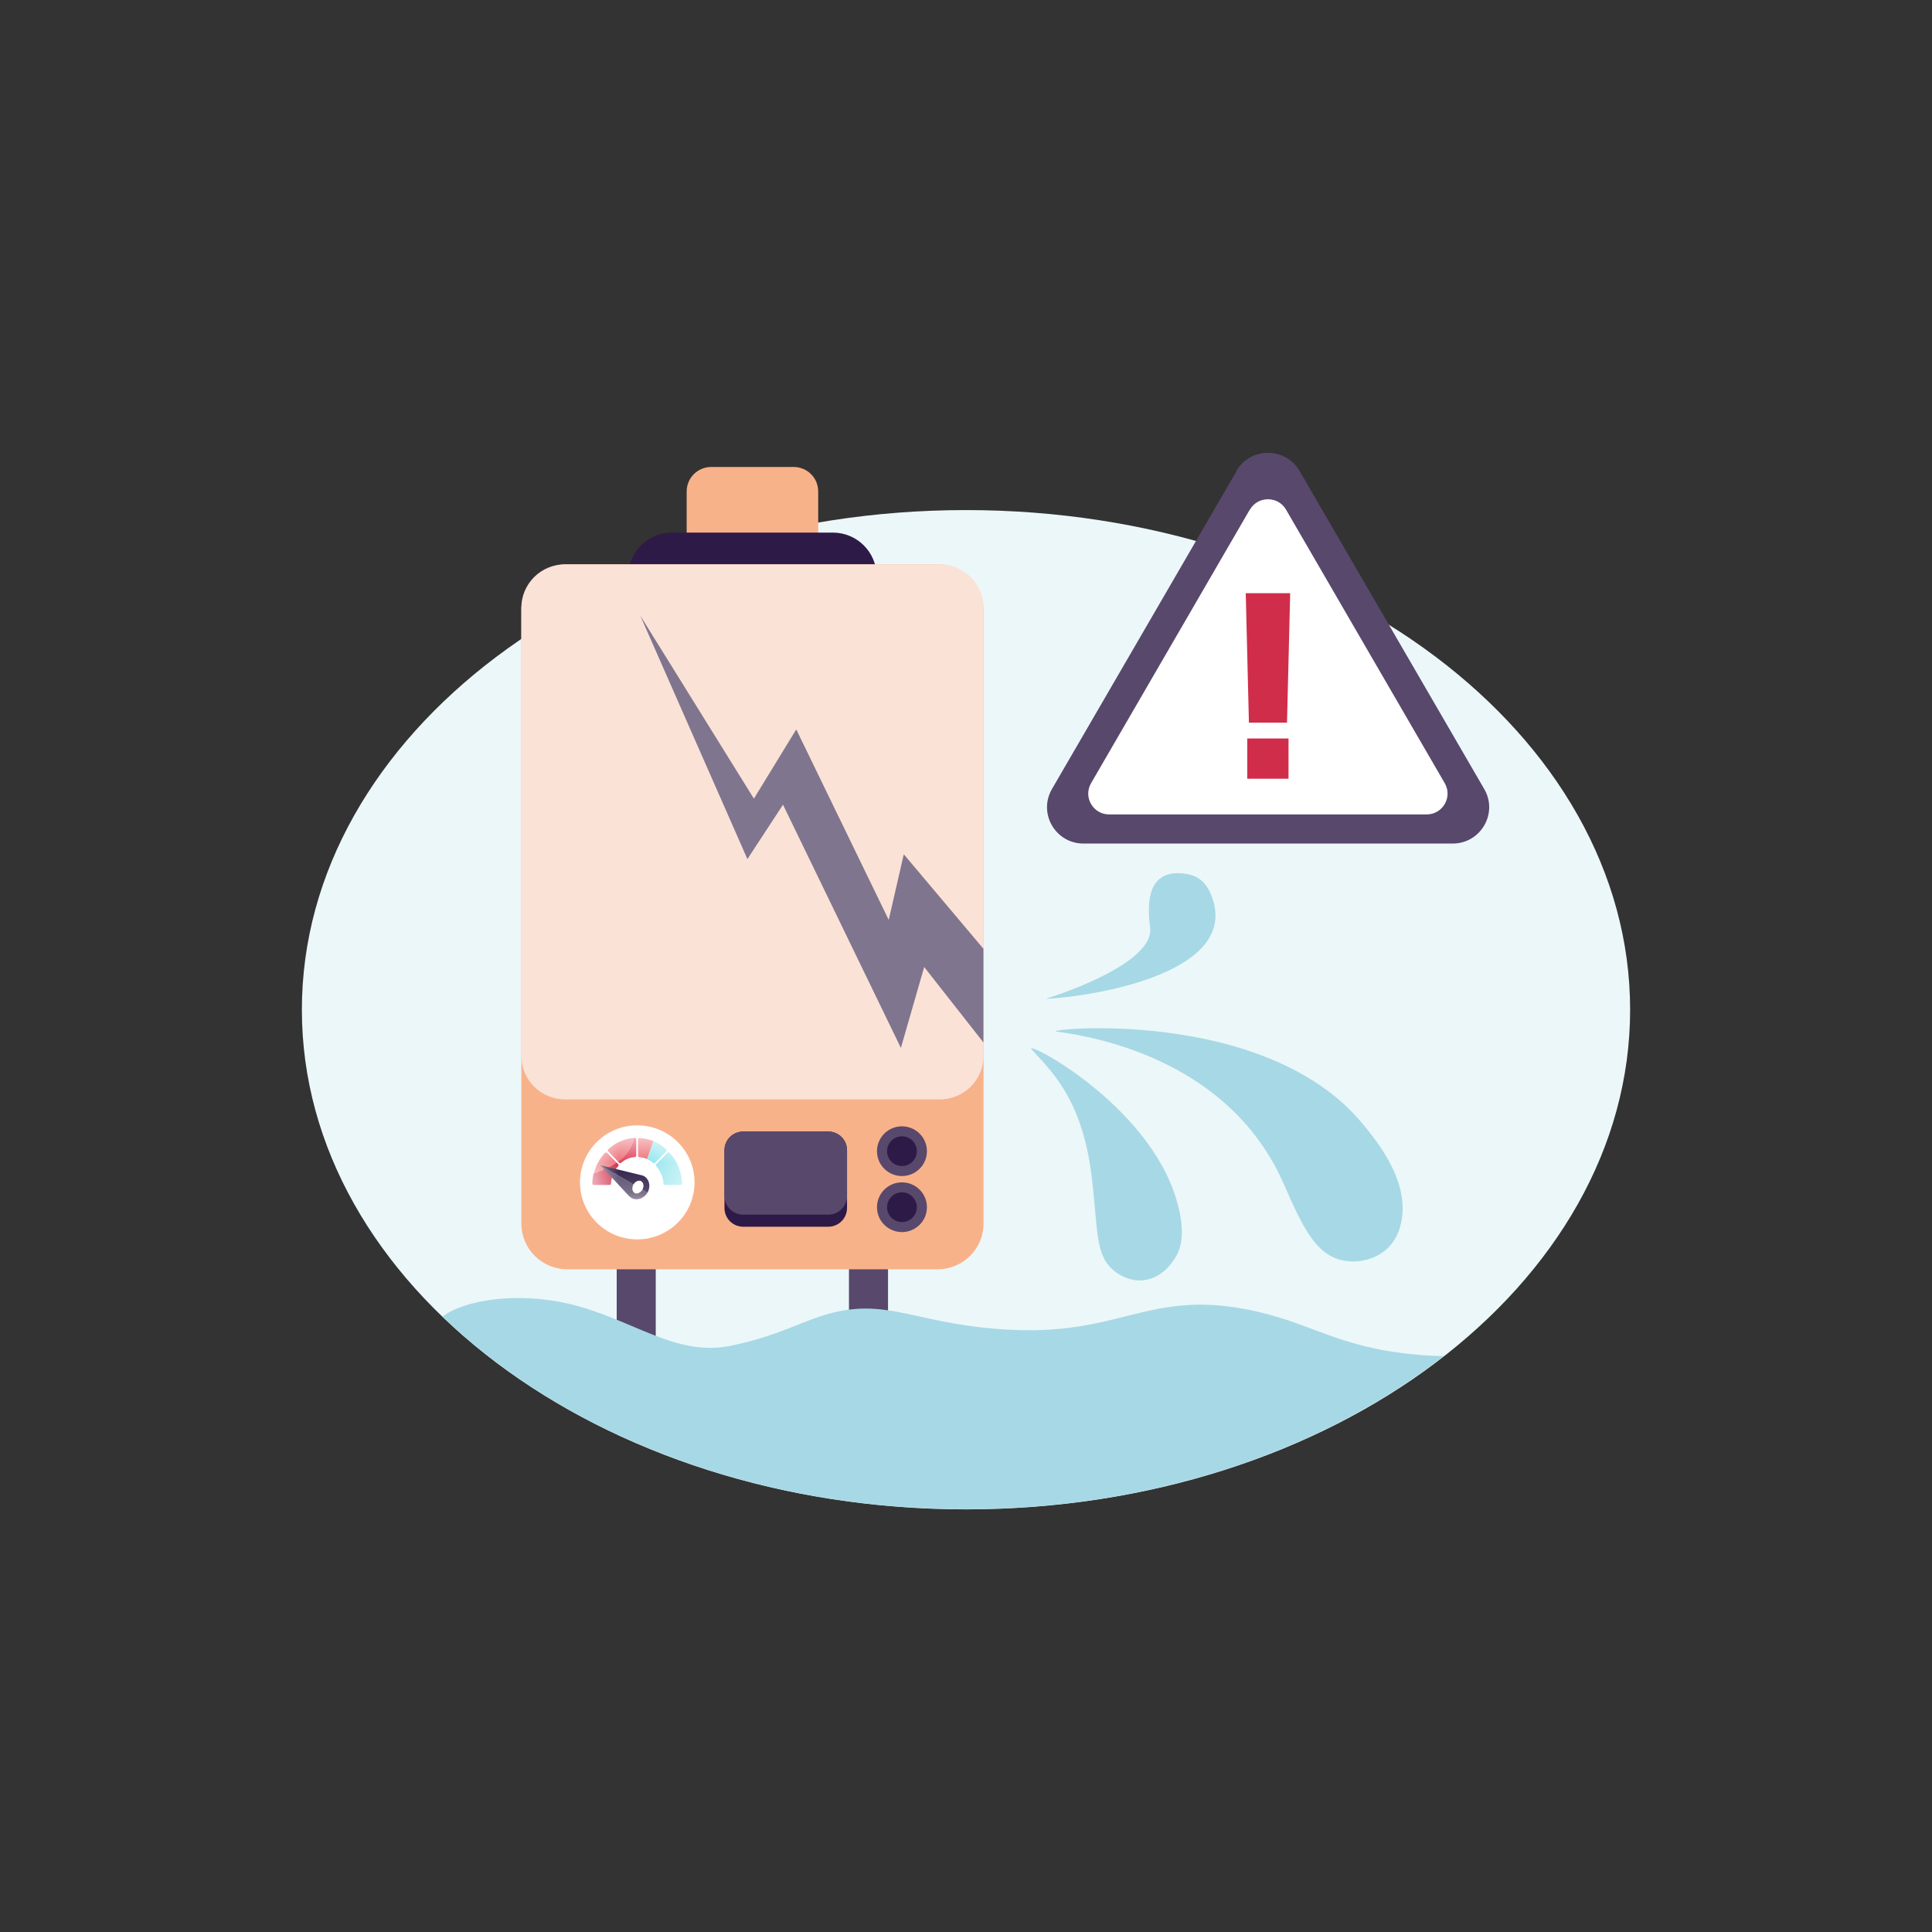 <svg width="64" height="64" viewBox="0 0 64 64" fill="none" xmlns="http://www.w3.org/2000/svg">
<rect x="0" y="0" width="64" height="64" fill="#333333" stroke="none"/>
<g clip-path="url(#clip0_387_4611)">
<path d="M32 50C44.134 50 54 42.575 54 33.449C54 24.322 44.129 16.897 32 16.897C19.871 16.897 10 24.322 10 33.449C10 42.575 19.871 50 32 50Z" fill="#ECF7F9"/>
<path d="M26.29 15.469H23.561C23.111 15.469 22.747 15.831 22.747 16.279V31.784C22.747 32.231 23.111 32.593 23.561 32.593H26.29C26.74 32.593 27.104 32.231 27.104 31.784V16.279C27.104 15.831 26.74 15.469 26.29 15.469Z" fill="#F8B28A"/>
<path d="M20.767 44.968H21.384C21.571 44.968 21.723 44.817 21.723 44.632V33.071C21.723 32.885 21.571 32.734 21.384 32.734H20.767C20.58 32.734 20.429 32.885 20.429 33.071V44.632C20.429 44.817 20.58 44.968 20.767 44.968Z" fill="#58486C"/>
<path d="M28.462 44.968H29.079C29.265 44.968 29.417 44.817 29.417 44.632V33.071C29.417 32.885 29.265 32.734 29.079 32.734H28.462C28.275 32.734 28.123 32.885 28.123 33.071V44.632C28.123 44.817 28.275 44.968 28.462 44.968Z" fill="#58486C"/>
<path d="M27.589 17.643H22.258C21.457 17.643 20.809 18.289 20.809 19.085V20.027C20.809 20.824 21.457 21.47 22.258 21.47H27.589C28.389 21.47 29.038 20.824 29.038 20.027V19.085C29.038 18.289 28.389 17.643 27.589 17.643Z" fill="#2E1A47"/>
<path d="M31.058 18.694H18.792C17.951 18.694 17.27 19.372 17.27 20.209V40.532C17.27 41.369 17.951 42.047 18.792 42.047H31.058C31.899 42.047 32.581 41.369 32.581 40.532V20.209C32.581 19.372 31.899 18.694 31.058 18.694Z" fill="#F8B28A"/>
<path d="M31.131 18.694H18.719C17.918 18.694 17.27 19.34 17.27 20.136V34.977C17.27 35.774 17.918 36.419 18.719 36.419H31.131C31.932 36.419 32.581 35.774 32.581 34.977V20.136C32.581 19.34 31.932 18.694 31.131 18.694Z" fill="#FAE2D6"/>
<path d="M27.437 37.484H24.621C24.277 37.484 23.999 37.761 23.999 38.103V40.018C23.999 40.36 24.277 40.637 24.621 40.637H27.437C27.78 40.637 28.059 40.36 28.059 40.018V38.103C28.059 37.761 27.78 37.484 27.437 37.484Z" fill="#2E1A47"/>
<path d="M27.437 37.484H24.621C24.277 37.484 23.999 37.761 23.999 38.103V39.618C23.999 39.96 24.277 40.237 24.621 40.237H27.437C27.78 40.237 28.059 39.96 28.059 39.618V38.103C28.059 37.761 27.78 37.484 27.437 37.484Z" fill="#58486C"/>
<path d="M21.11 41.056C22.158 41.056 23.008 40.21 23.008 39.167C23.008 38.125 22.158 37.279 21.11 37.279C20.062 37.279 19.213 38.125 19.213 39.167C19.213 40.21 20.062 41.056 21.11 41.056Z" fill="white"/>
<path d="M29.878 38.958C30.335 38.958 30.706 38.589 30.706 38.135C30.706 37.68 30.335 37.311 29.878 37.311C29.421 37.311 29.051 37.68 29.051 38.135C29.051 38.589 29.421 38.958 29.878 38.958Z" fill="#58486C"/>
<path d="M29.878 38.626C30.151 38.626 30.372 38.406 30.372 38.135C30.372 37.863 30.151 37.643 29.878 37.643C29.606 37.643 29.385 37.863 29.385 38.135C29.385 38.406 29.606 38.626 29.878 38.626Z" fill="#2E1A47"/>
<path d="M29.878 40.814C30.335 40.814 30.706 40.446 30.706 39.991C30.706 39.536 30.335 39.167 29.878 39.167C29.421 39.167 29.051 39.536 29.051 39.991C29.051 40.446 29.421 40.814 29.878 40.814Z" fill="#58486C"/>
<path d="M29.878 40.482C30.151 40.482 30.372 40.262 30.372 39.991C30.372 39.719 30.151 39.499 29.878 39.499C29.606 39.499 29.385 39.719 29.385 39.991C29.385 40.262 29.606 40.482 29.878 40.482Z" fill="#2E1A47"/>
<mask id="mask0_387_4611" style="mask-type:luminance" maskUnits="userSpaceOnUse" x="19" y="37" width="4" height="3">
<path d="M22.59 37.698H19.623V39.791H22.59V37.698Z" fill="white"/>
</mask>
<g mask="url(#mask0_387_4611)">
<path d="M22.544 39.254H22.023C21.995 39.254 21.977 39.231 21.977 39.208C21.968 38.986 21.877 38.781 21.739 38.631C21.721 38.612 21.721 38.581 21.739 38.562L22.11 38.185C22.11 38.185 22.16 38.166 22.178 38.185C22.425 38.449 22.585 38.808 22.594 39.204C22.594 39.231 22.571 39.254 22.549 39.254H22.544Z" fill="#94E6ED"/>
<path d="M19.673 39.254H20.194C20.222 39.254 20.24 39.231 20.24 39.208C20.249 38.985 20.34 38.781 20.478 38.63C20.496 38.612 20.496 38.581 20.478 38.562L20.423 38.508C20.094 38.726 19.669 38.872 19.664 38.872C19.637 38.976 19.623 39.086 19.618 39.199C19.618 39.227 19.641 39.249 19.664 39.249L19.673 39.254Z" fill="#D02D4A"/>
<path d="M20.994 37.702C20.994 37.702 20.962 37.994 20.661 38.317C20.606 38.376 20.542 38.426 20.469 38.476L20.51 38.521C20.51 38.521 20.556 38.539 20.574 38.521C20.702 38.412 20.857 38.339 21.031 38.33C21.058 38.33 21.077 38.307 21.077 38.28V37.743C21.077 37.689 21.036 37.698 21.036 37.698C21.008 37.698 21.022 37.698 20.99 37.698L20.994 37.702Z" fill="#E2425B"/>
<path d="M19.669 38.876C19.669 38.876 20.099 38.731 20.428 38.512L20.108 38.185C20.108 38.185 20.062 38.166 20.044 38.185C19.866 38.371 19.733 38.612 19.669 38.881V38.876Z" fill="#EC7177"/>
<path d="M20.66 38.317C20.962 37.994 20.994 37.702 20.994 37.702C20.989 37.702 20.985 37.702 20.976 37.702H20.925C20.628 37.743 20.358 37.875 20.144 38.075C20.125 38.094 20.125 38.121 20.144 38.139L20.473 38.48C20.546 38.43 20.61 38.376 20.665 38.321L20.66 38.317Z" fill="#EC7177"/>
<path d="M21.186 37.698C21.159 37.698 21.136 37.721 21.136 37.748V38.285C21.136 38.312 21.154 38.33 21.181 38.335C21.273 38.339 21.355 38.362 21.438 38.398L21.648 37.803C21.502 37.743 21.346 37.707 21.186 37.702V37.698Z" fill="#EC7177"/>
<path d="M21.704 38.521L22.074 38.144C22.074 38.144 22.092 38.094 22.074 38.075C21.951 37.962 21.804 37.866 21.649 37.803L21.439 38.398C21.512 38.43 21.58 38.476 21.64 38.526C21.658 38.544 21.685 38.544 21.704 38.526V38.521Z" fill="#94E6ED"/>
<path d="M19.888 38.599L20.981 39.24C21.041 39.136 21.155 39.085 21.237 39.126C21.319 39.172 21.342 39.295 21.283 39.404C21.283 39.404 21.283 39.408 21.278 39.413L21.447 39.513C21.447 39.513 21.456 39.504 21.456 39.495C21.566 39.295 21.507 39.054 21.328 38.958C21.292 38.94 21.251 38.926 21.21 38.922L19.884 38.599H19.888Z" fill="#2B1B44"/>
<path d="M21.026 39.522C20.944 39.477 20.921 39.354 20.98 39.245C20.98 39.245 20.98 39.245 20.98 39.24L19.888 38.599L20.834 39.618C20.861 39.645 20.893 39.672 20.93 39.691C21.104 39.782 21.332 39.7 21.447 39.513L21.278 39.413C21.218 39.513 21.104 39.563 21.021 39.522H21.026Z" fill="#55496A"/>
</g>
<path d="M29.843 34.713L25.938 26.656L24.759 28.458L21.211 20.396L24.974 26.456L26.377 24.163L29.44 30.473L29.939 28.299L32.577 31.429V34.532L30.615 32.034L29.843 34.713Z" fill="#80758E"/>
<path d="M34.99 34.172C34.455 34.104 41.907 33.308 45.144 37.234C45.634 37.83 46.804 39.249 46.37 40.678C46.082 41.624 45.131 41.911 44.436 41.742C43.59 41.538 43.169 40.692 42.529 39.227C40.755 35.164 36.366 34.349 34.99 34.172Z" fill="#A7D8E5"/>
<path d="M34.647 33.085C34.647 33.085 38.273 31.984 38.099 30.719C37.925 29.454 38.3 28.931 38.995 28.926C39.69 28.922 40.015 29.245 40.193 29.854C40.901 32.275 36.142 33.016 34.643 33.089L34.647 33.085Z" fill="#A7D8E5"/>
<path d="M34.176 34.768C33.852 34.395 38.012 36.524 38.968 39.731C39.301 40.846 39.114 41.374 38.931 41.665C38.387 42.548 37.523 42.598 36.906 42.097C36.266 41.574 36.384 40.787 36.16 38.953C35.836 36.306 34.725 35.396 34.176 34.763V34.768Z" fill="#A7D8E5"/>
<path d="M40.956 15.601C41.422 14.8 42.584 14.8 43.05 15.601L46.109 20.869L49.167 26.137C49.634 26.938 49.053 27.944 48.12 27.944H35.895C34.962 27.944 34.382 26.943 34.848 26.137L37.907 20.869L40.965 15.601H40.956Z" fill="#58486C"/>
<path d="M41.404 16.883C41.669 16.424 42.337 16.424 42.602 16.883L45.231 21.415L47.86 25.946C48.125 26.406 47.791 26.979 47.261 26.979H36.741C36.21 26.979 35.877 26.406 36.142 25.946L38.771 21.415L41.4 16.883H41.404Z" fill="white"/>
<path d="M41.267 19.65H42.739L42.634 23.94H41.372L41.267 19.65ZM41.317 24.463H42.684V25.796H41.317V24.463Z" fill="#D02D4A"/>
<path d="M47.833 44.923C47.54 44.918 47.22 44.904 46.864 44.868C44.23 44.622 43.416 43.781 41.277 43.371C37.939 42.739 37.084 44.304 33.203 44.035C29.984 43.817 29.202 42.789 26.766 43.753C25.764 44.149 25.243 44.358 24.251 44.572C22.372 44.977 20.964 43.685 18.838 43.189C17.119 42.789 15.391 43.062 14.659 43.612C18.687 47.493 24.96 49.995 31.996 49.995C38.209 49.995 43.823 48.044 47.828 44.918L47.833 44.923Z" fill="#A7D8E5"/>
</g>
<defs>
<clipPath id="clip0_387_4611">
<rect width="44" height="35" fill="white" transform="translate(10 15)"/>
</clipPath>
</defs>
</svg>
